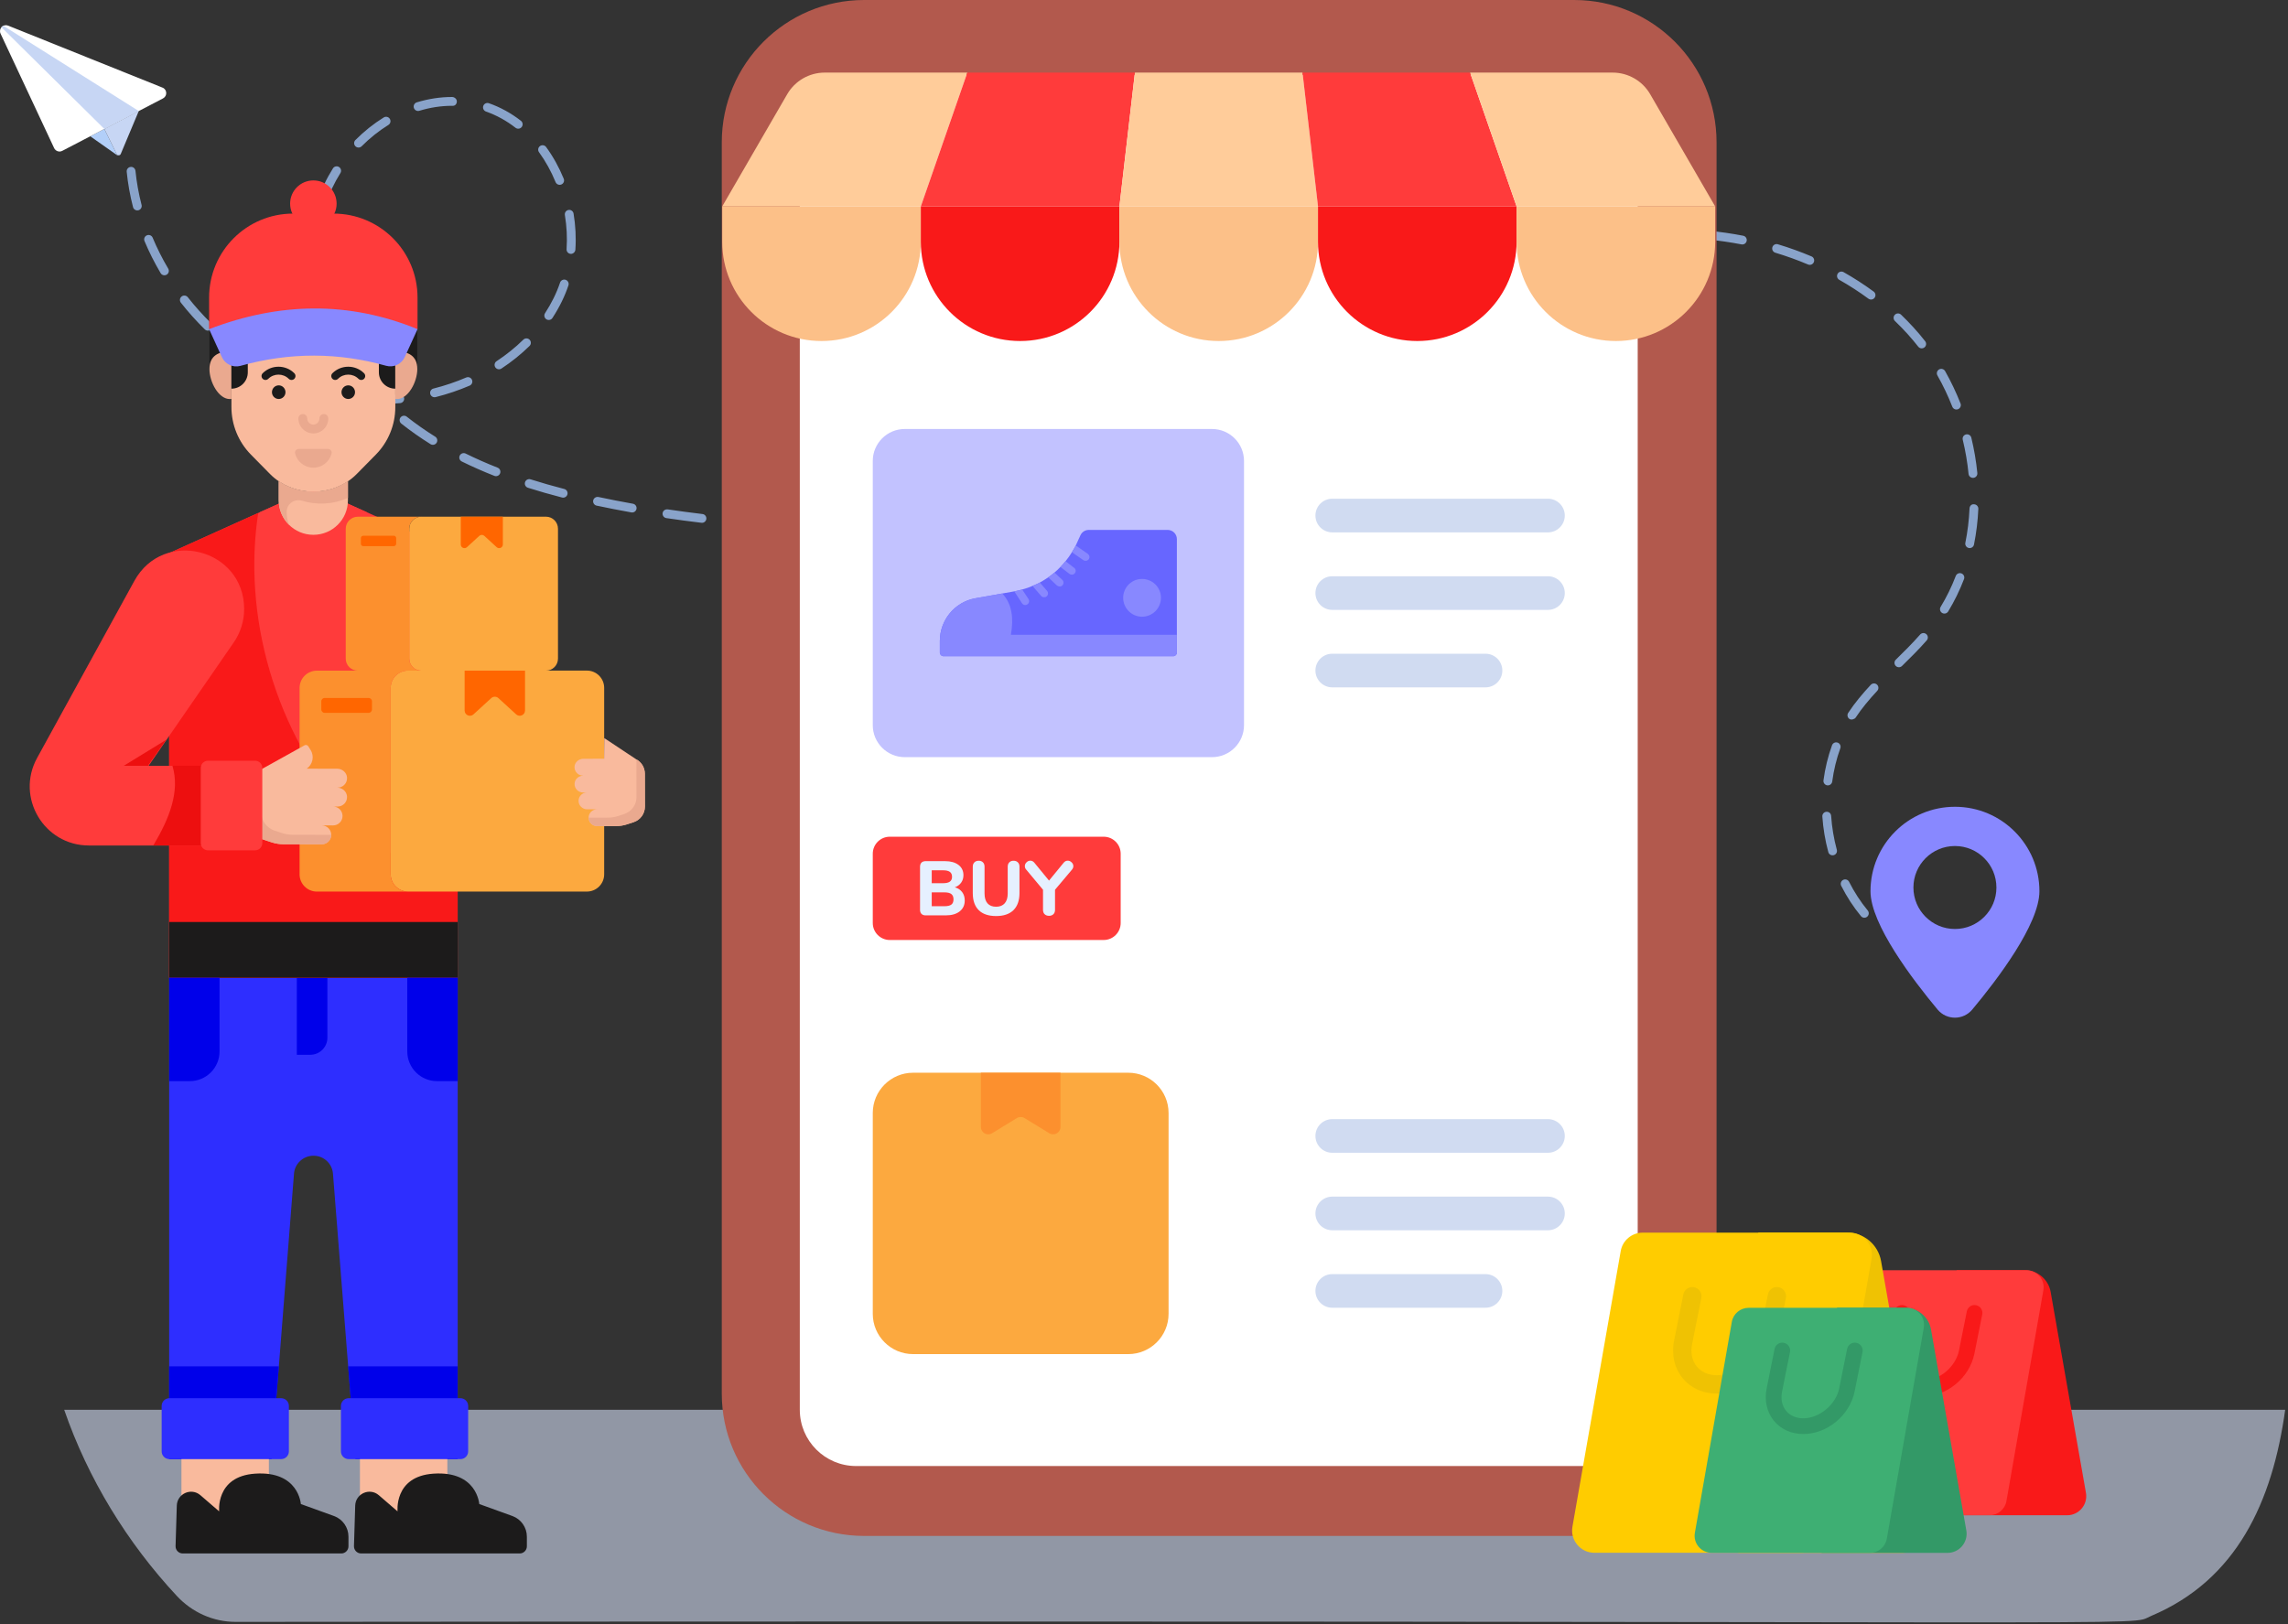 <svg width="414" height="294" viewBox="0 0 414 294" fill="none" xmlns="http://www.w3.org/2000/svg">
<rect x="0" y="0" width="414" height="294" fill="#333333" stroke="none"/>
<path d="M336.728 165.815C335.359 164.155 334.159 162.309 333.156 160.328C332.957 159.935 333.116 159.455 333.509 159.255C333.9 159.058 334.382 159.213 334.581 159.608C335.529 161.483 336.667 163.231 337.959 164.802C338.24 165.142 338.191 165.644 337.85 165.924C337.513 166.205 337.008 166.157 336.728 165.815ZM330.821 154.222C330.252 152.121 329.889 149.952 329.741 147.781C329.711 147.341 330.043 146.959 330.483 146.929C330.965 146.906 331.303 147.235 331.334 147.671C331.474 149.74 331.82 151.804 332.361 153.804C332.477 154.23 332.226 154.668 331.8 154.783C331.365 154.899 330.933 154.64 330.821 154.222ZM330.634 142.145C330.196 142.086 329.889 141.685 329.947 141.249C330.238 139.055 330.759 136.917 331.495 134.889C331.644 134.475 332.101 134.263 332.517 134.412C332.93 134.561 333.145 135.02 332.994 135.434C332.299 137.353 331.806 139.38 331.53 141.458C331.47 141.9 331.063 142.204 330.634 142.145ZM334.653 130.131C334.283 129.888 334.182 129.394 334.424 129.026C335.624 127.21 337.01 125.555 338.506 123.951C338.806 123.63 339.314 123.613 339.634 123.912C339.956 124.212 339.973 124.717 339.673 125.04C338.291 126.522 336.866 128.208 335.758 129.902C335.604 130.136 335.009 130.367 334.653 130.131ZM343.024 120.528C342.715 120.213 342.722 119.708 343.037 119.4C344.488 117.979 346.022 116.46 347.434 114.855C347.724 114.523 348.231 114.491 348.56 114.784C348.892 115.074 348.923 115.579 348.631 115.909C347.185 117.556 345.626 119.1 344.153 120.541C343.83 120.853 343.326 120.839 343.024 120.528ZM351.415 110.941C351.038 110.712 350.92 110.221 351.147 109.844C352.215 108.087 353.136 106.204 353.886 104.246C354.044 103.834 354.508 103.628 354.917 103.786C355.328 103.943 355.534 104.405 355.377 104.816C354.593 106.865 353.629 108.835 352.513 110.673C352.282 111.049 351.794 111.169 351.415 110.941ZM356.243 99.187C355.812 99.1 355.531 98.679 355.618 98.247C356.023 96.238 356.278 94.147 356.374 92.037C356.395 91.597 356.719 91.204 357.207 91.276C357.648 91.294 357.988 91.668 357.967 92.108C357.869 94.302 357.604 96.473 357.183 98.562C357.096 98.996 356.67 99.275 356.243 99.187ZM184.383 97.517C183.943 97.517 183.586 97.162 183.585 96.721C183.583 96.28 183.94 95.923 184.381 95.921C186.707 95.916 188.783 95.868 190.729 95.776C191.159 95.723 191.541 96.094 191.563 96.535C191.585 96.975 191.245 97.349 190.804 97.37C188.835 97.465 186.735 97.513 184.384 97.517H184.383ZM177.999 97.441C177.994 97.441 177.988 97.441 177.982 97.441L171.595 97.284C171.154 97.273 170.806 96.905 170.817 96.465C170.828 96.026 171.246 95.728 171.636 95.687L178.016 95.845C178.456 95.854 178.807 96.219 178.797 96.66C178.788 97.095 178.433 97.441 177.999 97.441ZM165.232 97.108C165.224 97.108 165.216 97.108 165.209 97.108C163.079 97.045 160.948 96.977 158.819 96.899C158.379 96.882 158.035 96.512 158.05 96.071C158.066 95.631 158.354 95.282 158.878 95.302C161.003 95.38 163.129 95.449 165.255 95.511C165.697 95.525 166.043 95.892 166.03 96.333C166.018 96.766 165.662 97.108 165.232 97.108ZM197.128 96.857C196.729 96.857 196.385 96.557 196.336 96.152C196.285 95.714 196.598 95.318 197.036 95.266C199.209 95.011 201.303 94.666 203.261 94.245C203.686 94.153 204.117 94.425 204.209 94.856C204.302 95.288 204.028 95.712 203.598 95.806C201.59 96.238 199.446 96.59 197.223 96.852C197.192 96.855 197.159 96.857 197.128 96.857ZM152.469 96.637C152.457 96.637 152.444 96.637 152.432 96.635C150.302 96.537 148.173 96.426 146.045 96.299C145.606 96.272 145.27 95.893 145.297 95.454C145.323 95.012 145.694 94.652 146.142 94.705C148.26 94.833 150.384 94.944 152.507 95.042C152.947 95.062 153.286 95.435 153.266 95.876C153.247 96.303 152.893 96.637 152.469 96.637ZM139.725 95.865C139.704 95.865 139.683 95.865 139.663 95.864C137.534 95.7 135.407 95.517 133.286 95.313C132.846 95.269 132.525 94.88 132.567 94.442C132.611 94.002 133.011 93.703 133.438 93.723C135.551 93.927 137.665 94.11 139.785 94.27C140.224 94.305 140.553 94.688 140.52 95.128C140.488 95.547 140.139 95.865 139.725 95.865ZM126.921 94.623C124.798 94.369 122.682 94.087 120.57 93.776C120.135 93.711 119.833 93.305 119.896 92.869C119.962 92.434 120.359 92.149 120.804 92.195C122.9 92.506 125.003 92.785 127.111 93.039C127.549 93.09 127.861 93.488 127.808 93.926C127.753 94.383 127.328 94.681 126.921 94.623ZM209.577 94.116C209.247 94.116 208.938 93.909 208.823 93.58C208.68 93.162 208.899 92.708 209.316 92.563C210.706 92.082 212.064 91.538 213.353 90.947C213.938 90.679 214.513 90.398 215.082 90.107C215.47 89.91 215.955 90.061 216.156 90.454C216.357 90.846 216.201 91.327 215.808 91.528C215.221 91.829 214.624 92.119 214.02 92.397C212.683 93.011 211.277 93.574 209.839 94.072C209.752 94.102 209.665 94.116 209.577 94.116ZM114.246 92.746C112.107 92.364 109.99 91.949 107.952 91.516C107.522 91.424 107.246 91 107.338 90.568C107.432 90.138 107.865 89.873 108.286 89.954C110.305 90.386 112.404 90.796 114.526 91.174C114.959 91.252 115.249 91.667 115.171 92.1C115.098 92.517 114.703 92.822 114.246 92.746ZM101.701 90.05C99.562 89.499 97.484 88.903 95.522 88.28C95.102 88.145 94.869 87.698 95.003 87.277C95.135 86.856 95.578 86.627 96.005 86.758C97.94 87.372 99.99 87.96 102.1 88.504C102.527 88.615 102.783 89.05 102.674 89.477C102.562 89.906 102.125 90.159 101.701 90.05ZM220.925 88.345C220.67 88.345 220.419 88.223 220.264 87.996C220.017 87.631 220.111 87.134 220.476 86.888C222.125 85.767 223.777 84.527 225.525 83.099C225.866 82.819 226.368 82.869 226.647 83.212C226.926 83.553 226.876 84.057 226.535 84.334C224.75 85.793 223.062 87.061 221.373 88.206C221.236 88.3 221.08 88.345 220.925 88.345ZM356.198 85.775C355.996 83.71 355.642 81.631 355.148 79.594C355.045 79.166 355.308 78.735 355.737 78.63C356.167 78.532 356.596 78.791 356.7 79.219C357.21 81.327 357.576 83.48 357.788 85.619C357.83 86.057 357.511 86.448 357.071 86.492C356.58 86.52 356.24 86.18 356.198 85.775ZM89.453 86.13C87.401 85.322 85.417 84.446 83.553 83.525C83.158 83.33 82.996 82.852 83.191 82.456C83.386 82.06 83.871 81.901 84.26 82.094C86.084 82.995 88.028 83.854 90.039 84.646C90.449 84.806 90.65 85.271 90.488 85.681C90.325 86.096 89.854 86.291 89.453 86.13ZM77.903 80.392C76.044 79.232 74.262 77.978 72.611 76.668C72.265 76.393 72.207 75.891 72.481 75.547C72.757 75.199 73.258 75.143 73.602 75.417C75.208 76.691 76.938 77.908 78.748 79.035C79.122 79.269 79.236 79.762 79.004 80.136C78.766 80.514 78.273 80.621 77.903 80.392ZM230.855 80.332C230.638 80.332 230.421 80.245 230.264 80.072C229.968 79.745 229.991 79.241 230.317 78.943C231.885 77.519 233.43 76.059 234.975 74.597C235.296 74.293 235.799 74.31 236.103 74.628C236.406 74.948 236.392 75.453 236.072 75.757C234.521 77.225 232.967 78.691 231.392 80.125C231.238 80.264 231.046 80.332 230.855 80.332ZM353.258 73.612C352.493 71.663 351.587 69.758 350.564 67.953C350.348 67.57 350.483 67.084 350.867 66.865C351.242 66.648 351.735 66.781 351.955 67.168C353.013 69.038 353.952 71.01 354.745 73.029C354.906 73.439 354.703 73.902 354.293 74.064C353.892 74.222 353.424 74.03 353.258 73.612ZM68.633 73.136C67.721 73.135 66.812 73.105 65.906 73.044C65.466 73.015 65.133 72.635 65.162 72.195C65.191 71.755 65.529 71.403 66.012 71.451C66.36 71.475 66.707 71.493 67.056 71.507C65.841 70.175 64.701 68.767 63.658 67.309C63.401 66.951 63.483 66.452 63.842 66.196C64.196 65.941 64.696 66.019 64.955 66.38C66.166 68.072 67.512 69.695 68.957 71.204C69.05 71.3 69.113 71.416 69.148 71.537C70.185 71.523 71.231 71.469 72.265 71.375C72.675 71.335 73.091 71.659 73.131 72.098C73.172 72.536 72.848 72.924 72.408 72.965C71.158 73.079 69.888 73.136 68.633 73.136ZM59.649 72.112C59.59 72.112 59.53 72.106 59.469 72.092C57.381 71.612 55.292 70.967 53.265 70.176C52.854 70.016 52.651 69.553 52.812 69.143C52.972 68.733 53.433 68.529 53.845 68.689C55.8 69.451 57.812 70.073 59.828 70.536C60.257 70.635 60.525 71.063 60.426 71.493C60.343 71.863 60.014 72.112 59.649 72.112ZM77.852 71.296C77.746 70.868 78.004 70.433 78.432 70.326C80.475 69.813 82.468 69.14 84.354 68.328C84.756 68.153 85.23 68.34 85.403 68.744C85.578 69.149 85.391 69.618 84.987 69.793C83.021 70.639 80.948 71.341 78.821 71.876C78.375 71.982 77.957 71.71 77.852 71.296ZM240.169 71.598C239.955 71.598 239.742 71.512 239.584 71.342C239.284 71.02 239.302 70.514 239.627 70.215C240.28 69.609 240.936 69.007 241.597 68.413C242.524 67.578 243.466 66.753 244.418 65.942C244.758 65.657 245.26 65.699 245.544 66.033C245.829 66.369 245.789 66.873 245.454 67.158C244.51 67.959 243.581 68.775 242.665 69.599C242.008 70.189 241.358 70.784 240.711 71.384C240.559 71.528 240.364 71.598 240.169 71.598ZM47.792 67.497C47.659 67.497 47.525 67.464 47.401 67.394C45.535 66.346 43.708 65.15 41.971 63.844C41.619 63.579 41.548 63.079 41.813 62.727C42.082 62.371 42.582 62.304 42.931 62.569C44.61 63.833 46.378 64.988 48.183 66.003C48.566 66.218 48.704 66.705 48.487 67.09C48.341 67.35 48.071 67.497 47.792 67.497ZM89.623 66.48C89.381 66.112 89.483 65.618 89.852 65.375C91.617 64.213 93.247 62.901 94.697 61.476C95.01 61.168 95.516 61.171 95.826 61.486C96.134 61.8 96.131 62.306 95.817 62.614C94.293 64.112 92.582 65.49 90.728 66.709C90.372 66.946 89.872 66.858 89.623 66.48ZM249.892 63.322C249.653 63.322 249.416 63.216 249.26 63.012C248.991 62.662 249.055 62.16 249.404 61.892C251.106 60.58 252.851 59.303 254.59 58.096C254.952 57.849 255.449 57.936 255.702 58.297C255.953 58.661 255.862 59.158 255.501 59.409C253.781 60.599 252.059 61.86 250.38 63.155C250.235 63.267 250.063 63.322 249.892 63.322ZM347.093 62.747C345.907 61.234 344.572 59.729 342.881 58.104C342.563 57.799 342.553 57.294 342.859 56.976C343.164 56.659 343.669 56.648 343.987 56.954C345.505 58.411 346.996 60.034 348.349 61.761C348.62 62.109 348.56 62.611 348.214 62.882C347.862 63.155 347.363 63.092 347.093 62.747ZM60.983 62.196C60.693 62.196 60.414 62.037 60.272 61.763C59.27 59.805 58.431 57.783 57.78 55.75C57.645 55.331 57.878 54.882 58.297 54.746C58.713 54.617 59.165 54.843 59.301 55.264C59.925 57.213 60.729 59.155 61.694 61.033C61.895 61.426 61.739 61.908 61.348 62.109C61.231 62.168 61.106 62.196 60.983 62.196ZM37.056 59.615C35.511 58.098 34.055 56.474 32.728 54.785C32.457 54.439 32.516 53.937 32.864 53.665C33.205 53.395 33.711 53.451 33.985 53.8C35.268 55.434 36.677 57.007 38.175 58.477C38.488 58.785 38.493 59.291 38.184 59.605C37.877 59.919 37.372 59.924 37.056 59.615ZM98.858 57.786C98.488 57.546 98.384 57.052 98.624 56.683C99.738 54.966 100.677 53.13 101.34 51.15C101.48 50.731 101.94 50.508 102.35 50.645C102.769 50.785 102.994 51.237 102.855 51.655C102.217 53.556 101.284 55.517 99.962 57.553C99.722 57.922 99.228 58.027 98.858 57.786ZM260.397 56.068C260.127 56.068 259.865 55.933 259.714 55.687C259.485 55.311 259.604 54.82 259.979 54.589C261.83 53.459 263.71 52.386 265.568 51.401C265.959 51.194 266.441 51.342 266.647 51.732C266.854 52.121 266.706 52.605 266.316 52.81C264.486 53.781 262.634 54.838 260.812 55.952C260.682 56.031 260.537 56.068 260.397 56.068ZM338.081 54.061C336.416 52.832 334.642 51.685 332.806 50.648C332.422 50.431 332.287 49.944 332.503 49.56C332.72 49.175 333.206 49.041 333.591 49.258C335.484 50.327 337.312 51.51 339.029 52.776C339.384 53.038 339.459 53.537 339.197 53.892C338.937 54.246 338.436 54.323 338.081 54.061ZM271.677 50.101C271.373 50.101 271.082 49.925 270.949 49.629C270.768 49.227 270.949 48.754 271.351 48.575C273.329 47.688 275.337 46.873 277.32 46.151C277.736 45.998 278.192 46.213 278.343 46.628C278.494 47.041 278.281 47.499 277.866 47.651C275.92 48.36 273.947 49.161 272.003 50.031C271.897 50.079 271.786 50.101 271.677 50.101ZM57.145 50.084C56.749 50.084 56.406 49.789 56.355 49.387C56.18 48.018 56.091 46.634 56.091 45.275C56.091 44.469 56.123 43.66 56.187 42.852C56.221 42.411 56.645 42.093 57.044 42.12C57.483 42.154 57.812 42.539 57.777 42.977C57.716 43.744 57.688 44.509 57.688 45.275C57.688 46.567 57.772 47.883 57.939 49.184C57.995 49.622 57.685 50.022 57.248 50.078C57.214 50.082 57.179 50.084 57.145 50.084ZM29.064 49.434C27.957 47.563 26.976 45.613 26.148 43.636C25.979 43.23 26.169 42.762 26.576 42.592C26.985 42.422 27.45 42.614 27.62 43.019C28.42 44.929 29.367 46.813 30.438 48.62C30.663 49 30.537 49.49 30.158 49.714C29.777 49.937 29.29 49.813 29.064 49.434ZM327.156 47.875C325.261 47.072 323.267 46.353 321.234 45.741C320.813 45.614 320.573 45.169 320.701 44.746C320.829 44.325 321.267 44.085 321.696 44.213C323.783 44.841 325.83 45.58 327.78 46.406C328.185 46.578 328.375 47.046 328.202 47.452C328.029 47.865 327.552 48.045 327.156 47.875ZM103.262 45.948C102.821 45.918 102.488 45.538 102.518 45.097C102.655 43.046 102.551 40.975 102.211 38.919C102.139 38.484 102.432 38.073 102.867 38.001C103.307 37.926 103.714 38.222 103.785 38.657C104.138 40.786 104.261 43.009 104.111 45.204C104.083 45.627 103.668 45.985 103.262 45.948ZM283.67 45.745C283.32 45.745 282.999 45.515 282.901 45.161C282.783 44.737 283.031 44.297 283.456 44.179C285.543 43.597 287.656 43.1 289.734 42.703C290.156 42.62 290.585 42.904 290.668 43.337C290.75 43.769 290.466 44.188 290.033 44.271C287.999 44.661 285.93 45.147 283.883 45.716C283.811 45.736 283.74 45.745 283.67 45.745ZM315.115 44.233C313.064 43.836 310.964 43.535 308.874 43.339C308.436 43.296 308.113 42.908 308.153 42.469C308.195 42.031 308.595 41.731 309.023 41.748C311.165 41.95 313.316 42.258 315.418 42.665C315.851 42.749 316.133 43.169 316.051 43.6C315.969 44.017 315.57 44.316 315.115 44.233ZM296.195 43.365C295.79 43.365 295.442 43.056 295.402 42.645C295.36 42.207 295.681 41.816 296.119 41.772C298.253 41.563 300.424 41.455 302.571 41.452H302.573C303.012 41.452 303.371 41.809 303.371 42.249C303.371 42.69 303.015 43.049 302.574 43.049C300.478 43.052 298.359 43.156 296.275 43.362C296.248 43.364 296.222 43.365 296.195 43.365ZM24.07 37.485C23.526 35.376 23.14 33.223 22.926 31.086C22.881 30.648 23.201 30.256 23.64 30.213C24.067 30.153 24.469 30.489 24.513 30.927C24.72 32.983 25.091 35.056 25.617 37.086C25.726 37.513 25.47 37.948 25.043 38.059C24.62 38.167 24.182 37.915 24.07 37.485ZM58.204 37.462C58.121 37.462 58.037 37.449 57.954 37.421C57.535 37.284 57.307 36.832 57.446 36.414C58.121 34.363 59.061 32.366 60.241 30.478C60.477 30.102 60.971 29.99 61.34 30.224C61.714 30.458 61.828 30.949 61.594 31.323C60.483 33.103 59.597 34.983 58.961 36.913C58.851 37.25 58.539 37.462 58.204 37.462ZM100.527 32.958C99.731 31.008 98.724 29.19 97.533 27.553C97.274 27.198 97.352 26.698 97.709 26.439C98.064 26.181 98.564 26.256 98.823 26.615C100.089 28.355 101.16 30.286 102.005 32.353C102.172 32.762 101.975 33.228 101.569 33.394C101.159 33.561 100.694 33.365 100.527 32.958ZM64.314 26.473C64.001 26.163 64.001 25.656 64.311 25.344C65.875 23.773 67.599 22.396 69.437 21.255C69.809 21.026 70.304 21.137 70.536 21.513C70.768 21.887 70.653 22.379 70.279 22.612C68.547 23.687 66.919 24.986 65.443 26.47C65.137 26.779 64.632 26.787 64.314 26.473ZM93.278 23.125C91.632 21.841 89.837 20.855 87.938 20.189C87.522 20.044 87.302 19.589 87.448 19.173C87.595 18.756 88.047 18.537 88.465 18.683C90.527 19.405 92.477 20.476 94.26 21.865C94.608 22.136 94.671 22.638 94.399 22.986C94.127 23.333 93.627 23.395 93.278 23.125ZM74.885 19.519C74.757 19.098 74.994 18.652 75.417 18.523C77.528 17.88 79.673 17.555 81.793 17.555C82.234 17.555 82.662 17.913 82.662 18.354C82.662 18.794 82.379 19.153 81.938 19.153C81.93 19.153 81.775 19.151 81.766 19.151C79.83 19.151 77.842 19.453 75.881 20.05C75.457 20.178 75.013 19.939 74.885 19.519Z" fill="#89A3CA"/>
<g opacity="0.6">
<path d="M11.616 255.166C15.907 267.606 22.993 279.216 32.02 288.885C34.77 291.832 38.585 293.555 42.616 293.555C404.76 293.193 384.427 294.505 389.226 292.485C404.696 285.974 411.182 271.857 413.49 255.166H11.616Z" fill="#D0DBF1"/>
</g>
<path d="M310.601 25.764V252.236C310.601 266.465 299.064 278 284.833 278H156.368C142.137 278 130.601 266.465 130.601 252.236V25.764C130.601 11.535 142.137 0 156.368 0H284.833C299.064 0 310.601 11.535 310.601 25.764Z" fill="#B2594D"/>
<path d="M296.333 23.753V255.162C296.333 260.788 291.772 265.348 286.147 265.348H154.905C149.279 265.348 144.719 260.788 144.719 255.162V23.753C144.719 18.128 149.279 13.567 154.905 13.567H286.147C291.772 13.567 296.333 18.128 296.333 23.753Z" fill="white"/>
<path d="M175.031 13.139L166.615 37.361H130.682L142.44 17.055C143.844 14.631 146.433 13.139 149.234 13.139H175.031Z" fill="#FFCC9A"/>
<path d="M205.356 13.139L202.551 37.361H166.617L175.033 13.139H205.356Z" fill="#FF3B3B"/>
<path d="M235.683 13.139L238.488 37.361H202.555L205.36 13.139H235.683Z" fill="#FFCC9A"/>
<path d="M266.003 13.139L274.418 37.361H238.485L235.68 13.139H266.003Z" fill="#FF3B3B"/>
<path d="M298.593 17.055L310.351 37.361H274.418L266.002 13.139H291.799C294.6 13.139 297.189 14.631 298.593 17.055Z" fill="#FFCC9A"/>
<path d="M166.615 43.758V37.361H130.682V43.758C130.682 53.68 138.726 61.724 148.648 61.724C158.571 61.724 166.615 53.68 166.615 43.758Z" fill="#FCC088"/>
<path d="M202.551 43.758V37.361H166.617V43.758C166.617 53.68 174.661 61.724 184.584 61.724C194.507 61.724 202.551 53.68 202.551 43.758Z" fill="#F91919"/>
<path d="M238.488 43.758V37.361H202.555V43.758C202.555 53.68 210.599 61.724 220.521 61.724C230.444 61.724 238.488 53.68 238.488 43.758Z" fill="#FCC088"/>
<path d="M274.416 43.758V37.361H238.482V43.758C238.482 53.68 246.526 61.724 256.449 61.724C266.372 61.724 274.416 53.68 274.416 43.758Z" fill="#F91919"/>
<path d="M310.351 43.758V37.361H274.418V43.758C274.418 53.68 282.462 61.724 292.385 61.724C302.307 61.724 310.351 53.68 310.351 43.758Z" fill="#FCC088"/>
<path d="M202.781 154.524V167.057C202.781 168.758 201.402 170.137 199.701 170.137H161.002C159.301 170.137 157.923 168.758 157.923 167.057V154.524C157.923 152.823 159.302 151.444 161.002 151.444H199.701C201.402 151.444 202.781 152.823 202.781 154.524Z" fill="#FF3B3B"/>
<path d="M174.098 161.467C174.409 161.881 174.564 162.389 174.564 162.992C174.564 163.818 174.26 164.473 173.652 164.955C173.044 165.438 172.206 165.679 171.139 165.679H167.491C167.166 165.679 166.915 165.591 166.739 165.415C166.563 165.239 166.475 164.988 166.475 164.663V156.88C166.475 156.555 166.563 156.304 166.739 156.128C166.915 155.952 167.166 155.863 167.491 155.863H171C172.021 155.863 172.831 156.091 173.43 156.546C174.028 157 174.328 157.622 174.328 158.411C174.328 158.922 174.191 159.37 173.917 159.755C173.643 160.14 173.265 160.421 172.782 160.597C173.348 160.764 173.787 161.055 174.098 161.467ZM168.591 159.859H170.638C171.195 159.859 171.605 159.764 171.87 159.574C172.135 159.384 172.267 159.093 172.267 158.704C172.267 158.295 172.135 157.996 171.87 157.805C171.605 157.615 171.195 157.52 170.638 157.52H168.591V159.859ZM172.142 163.73C172.401 163.535 172.531 163.22 172.531 162.783C172.531 162.347 172.401 162.027 172.142 161.822C171.882 161.618 171.464 161.516 170.888 161.516H168.591V164.022H170.888C171.464 164.023 171.882 163.925 172.142 163.73Z" fill="#E6F0FF"/>
<path d="M177.097 164.737C176.377 164.027 176.018 162.99 176.018 161.625V156.863C176.018 156.538 176.115 156.278 176.31 156.083C176.505 155.889 176.765 155.791 177.09 155.791C177.415 155.791 177.672 155.889 177.862 156.083C178.053 156.278 178.148 156.538 178.148 156.863V161.722C178.148 162.502 178.327 163.096 178.684 163.505C179.041 163.913 179.559 164.117 180.236 164.117C180.914 164.117 181.434 163.911 181.796 163.498C182.158 163.085 182.339 162.493 182.339 161.722V156.863C182.339 156.538 182.434 156.278 182.625 156.083C182.815 155.889 183.072 155.791 183.397 155.791C183.722 155.791 183.982 155.889 184.177 156.083C184.372 156.278 184.469 156.538 184.469 156.863V161.625C184.469 162.981 184.107 164.016 183.383 164.73C182.659 165.445 181.61 165.802 180.236 165.802C178.863 165.802 177.816 165.447 177.097 164.737Z" fill="#E6F0FF"/>
<path d="M193.197 155.778C193.457 155.778 193.691 155.878 193.9 156.078C194.109 156.277 194.213 156.507 194.213 156.767C194.213 156.999 194.125 157.217 193.949 157.421L190.9 161.042V164.676C190.9 165.029 190.797 165.298 190.593 165.483C190.389 165.669 190.134 165.762 189.827 165.762C189.502 165.762 189.238 165.669 189.034 165.483C188.829 165.298 188.728 165.029 188.728 164.676V161.042L185.706 157.421C185.53 157.236 185.441 157.018 185.441 156.767C185.441 156.507 185.541 156.277 185.741 156.078C185.94 155.878 186.17 155.778 186.43 155.778C186.709 155.778 186.95 155.899 187.154 156.14L189.814 159.385L192.473 156.14C192.677 155.899 192.919 155.778 193.197 155.778Z" fill="#E6F0FF"/>
<path d="M211.446 201.455V237.796C211.446 241.824 208.18 245.089 204.153 245.089H165.216C161.188 245.089 157.923 241.824 157.923 237.796V201.455C157.923 197.427 161.188 194.162 165.216 194.162H204.153C208.181 194.162 211.446 197.427 211.446 201.455Z" fill="#FCA93F"/>
<path d="M191.891 194.162V203.978C191.891 205.018 190.753 205.656 189.866 205.113L185.382 202.37C184.956 202.11 184.419 202.11 183.993 202.37L179.509 205.113C178.622 205.656 177.483 205.018 177.483 203.978V194.162H191.891Z" fill="#FC902E"/>
<path d="M225.097 83.44V131.25C225.097 134.449 222.503 137.043 219.304 137.043H163.715C160.515 137.043 157.922 134.449 157.922 131.25V83.44C157.922 80.241 160.515 77.647 163.715 77.647H219.304C222.503 77.647 225.097 80.241 225.097 83.44Z" fill="#C2C2FF"/>
<path d="M283.137 93.312C283.137 94.993 281.775 96.356 280.094 96.356H241.061C239.38 96.356 238.018 94.993 238.018 93.312C238.018 91.632 239.38 90.269 241.061 90.269H280.094C281.775 90.269 283.137 91.632 283.137 93.312Z" fill="#D0DBF1"/>
<path d="M283.137 107.344C283.137 109.024 281.775 110.387 280.094 110.387H241.061C239.38 110.387 238.018 109.024 238.018 107.344C238.018 105.663 239.38 104.301 241.061 104.301H280.094C281.775 104.301 283.137 105.663 283.137 107.344Z" fill="#D0DBF1"/>
<path d="M271.837 121.366C271.837 123.047 270.475 124.409 268.794 124.409H241.061C239.38 124.409 238.018 123.047 238.018 121.366C238.018 119.686 239.38 118.323 241.061 118.323H268.794C270.475 118.323 271.837 119.686 271.837 121.366Z" fill="#D0DBF1"/>
<path d="M283.137 205.604C283.137 207.285 281.775 208.647 280.094 208.647H241.061C239.38 208.647 238.018 207.285 238.018 205.604C238.018 203.923 239.38 202.561 241.061 202.561H280.094C281.775 202.561 283.137 203.923 283.137 205.604Z" fill="#D0DBF1"/>
<path d="M283.137 219.63C283.137 221.311 281.775 222.673 280.094 222.673H241.061C239.38 222.673 238.018 221.311 238.018 219.63C238.018 217.95 239.38 216.587 241.061 216.587H280.094C281.775 216.587 283.137 217.95 283.137 219.63Z" fill="#D0DBF1"/>
<path d="M271.837 233.653C271.837 235.333 270.475 236.696 268.794 236.696H241.061C239.38 236.696 238.018 235.333 238.018 233.653C238.018 231.972 239.38 230.61 241.061 230.61H268.794C270.475 230.61 271.837 231.972 271.837 233.653Z" fill="#D0DBF1"/>
<path d="M212.95 97.583V118.115C212.95 118.476 212.657 118.77 212.296 118.77H170.712C170.351 118.77 170.058 118.476 170.058 118.115V116.017C170.058 112.249 172.72 109 176.398 108.3L181.362 107.42L183.505 107.037H183.528C184.002 106.947 184.475 106.834 184.949 106.698C185.604 106.518 186.258 106.315 186.867 106.021C187.296 105.863 187.724 105.661 188.153 105.435C188.672 105.142 189.191 104.826 189.687 104.487C190.071 104.216 190.432 103.923 190.793 103.63C191.177 103.314 191.538 102.975 191.876 102.614C192.192 102.298 192.508 101.937 192.801 101.577C193.23 101.058 193.613 100.516 193.952 99.952C194.2 99.568 194.426 99.162 194.651 98.734C194.764 98.485 194.877 98.237 194.99 97.989L195.486 96.906C195.757 96.297 196.344 95.913 197.02 95.913H211.28C212.206 95.913 212.95 96.658 212.95 97.583Z" fill="#6766FF"/>
<path d="M210.068 108.199C210.068 110.086 208.531 111.624 206.643 111.624C204.756 111.624 203.232 110.086 203.232 108.199C203.232 106.311 204.756 104.788 206.643 104.788C208.531 104.787 210.068 106.311 210.068 108.199Z" fill="#8888FF"/>
<path d="M212.949 114.89V118.116C212.949 118.477 212.656 118.771 212.295 118.771H170.711C170.35 118.771 170.057 118.477 170.057 118.116V116.018C170.057 112.25 172.719 109.001 176.397 108.301L181.361 107.421C183.143 109.317 183.437 111.934 182.918 114.89L212.949 114.89Z" fill="#8888FF"/>
<path d="M197.005 101.212C196.87 101.415 196.644 101.506 196.441 101.506C196.283 101.506 196.148 101.483 196.035 101.393L193.959 99.949C194.207 99.565 194.433 99.159 194.659 98.731L196.825 100.242C197.141 100.468 197.231 100.896 197.005 101.212Z" fill="#8888FF"/>
<path d="M194.491 103.742C194.356 103.922 194.153 104.013 193.95 104.013C193.792 104.013 193.634 103.967 193.521 103.877L191.874 102.614C192.19 102.298 192.506 101.937 192.799 101.576L194.356 102.771C194.672 102.997 194.74 103.449 194.491 103.742Z" fill="#8888FF"/>
<path d="M192.246 105.929C192.111 106.087 191.93 106.155 191.749 106.155C191.569 106.155 191.389 106.087 191.253 105.975L189.741 104.553C189.719 104.531 189.696 104.508 189.696 104.485C190.08 104.215 190.441 103.921 190.802 103.628L192.223 104.959C192.494 105.207 192.517 105.659 192.246 105.929Z" fill="#8888FF"/>
<path d="M189.393 107.943C189.258 108.056 189.1 108.101 188.919 108.101C188.739 108.101 188.536 108.033 188.4 107.875L186.979 106.228C186.934 106.16 186.889 106.093 186.866 106.025C187.295 105.867 187.724 105.664 188.152 105.438L189.461 106.95C189.709 107.244 189.687 107.672 189.393 107.943Z" fill="#8888FF"/>
<path d="M185.903 109.38C185.79 109.471 185.655 109.516 185.52 109.516C185.294 109.516 185.069 109.403 184.933 109.2L183.557 107.079C183.557 107.056 183.534 107.056 183.534 107.034C184.008 106.943 184.482 106.831 184.956 106.695L186.106 108.433C186.31 108.748 186.219 109.177 185.903 109.38Z" fill="#8888FF"/>
<path d="M351.267 274.259H374.033C376.182 274.259 377.812 272.319 377.44 270.202L371.055 233.845C370.654 231.561 368.67 229.895 366.35 229.895H354.052L351.267 274.259Z" fill="#F91919"/>
<path d="M335.004 232.457L328.319 270.634C327.989 272.52 329.44 274.247 331.355 274.247H360.016C361.513 274.247 362.794 273.172 363.052 271.697L369.736 233.52C370.066 231.635 368.615 229.907 366.701 229.907H338.039C336.542 229.907 335.262 230.983 335.004 232.457Z" fill="#FF3B3B"/>
<path d="M347.955 252.747C343.433 252.747 340.412 248.999 341.332 244.476L342.759 237.353C342.913 236.582 343.664 236.082 344.435 236.237C345.206 236.391 345.705 237.142 345.551 237.913L344.123 245.04C343.557 247.822 345.263 249.9 347.955 249.9C350.881 249.9 353.86 247.416 354.457 244.476L355.884 237.353C356.038 236.582 356.785 236.082 357.56 236.237C358.331 236.391 358.829 237.142 358.676 237.913L357.248 245.04C356.368 249.364 352.287 252.747 347.955 252.747Z" fill="#F91919"/>
<path d="M314.51 281.065H344.26C347.069 281.065 349.198 278.53 348.712 275.763L340.369 228.252C339.845 225.267 337.252 223.09 334.221 223.09H318.15L314.51 281.065Z" fill="#EFC203"/>
<path d="M293.259 226.439L284.524 276.328C284.093 278.792 285.989 281.049 288.491 281.049H325.945C327.901 281.049 329.574 279.644 329.912 277.717L338.647 227.828C339.078 225.364 337.182 223.106 334.68 223.106H297.226C295.27 223.106 293.597 224.512 293.259 226.439Z" fill="#FFCC00"/>
<path d="M310.649 252.23C305.377 252.23 301.856 247.86 302.928 242.588L304.592 234.284C304.771 233.385 305.646 232.802 306.545 232.983C307.444 233.163 308.025 234.038 307.846 234.937L306.182 243.245C305.522 246.488 307.511 248.911 310.649 248.911C314.061 248.911 317.533 246.016 318.229 242.588L319.893 234.284C320.072 233.385 320.943 232.802 321.846 232.983C322.745 233.163 323.327 234.038 323.147 234.937L321.483 243.245C320.457 248.287 315.699 252.23 310.649 252.23Z" fill="#EFC203"/>
<path d="M329.622 281.066H352.388C354.538 281.066 356.167 279.126 355.795 277.008L349.41 240.651C349.009 238.367 347.025 236.701 344.706 236.701H332.408L329.622 281.066Z" fill="#339967"/>
<path d="M313.361 239.263L306.677 277.44C306.347 279.326 307.798 281.053 309.712 281.053H338.374C339.871 281.053 341.151 279.978 341.409 278.503L348.093 240.326C348.424 238.441 346.973 236.713 345.058 236.713H316.397C314.9 236.713 313.619 237.789 313.361 239.263Z" fill="#3EAF73"/>
<path d="M326.293 259.554C321.771 259.554 318.75 255.806 319.67 251.284L321.097 244.161C321.251 243.39 322.002 242.889 322.773 243.045C323.544 243.199 324.042 243.949 323.889 244.721L322.461 251.847C321.895 254.629 323.601 256.707 326.293 256.707C329.219 256.707 332.198 254.224 332.795 251.284L334.222 244.161C334.376 243.39 335.123 242.889 335.898 243.045C336.669 243.199 337.167 243.95 337.013 244.721L335.586 251.848C334.706 256.172 330.624 259.554 326.293 259.554Z" fill="#339967"/>
<path d="M353.737 146.025C345.29 146.025 338.454 152.874 338.454 161.309C338.454 167.289 346.108 177.347 350.59 182.723C352.227 184.687 355.235 184.687 356.872 182.723C361.354 177.36 369.021 167.289 369.021 161.309C369.021 152.874 362.185 146.025 353.737 146.025ZM353.737 168.145C349.596 168.145 346.222 164.784 346.222 160.642C346.222 156.487 349.596 153.126 353.737 153.126C357.879 153.126 361.241 156.487 361.241 160.642C361.241 164.784 357.879 168.145 353.737 168.145Z" fill="#8888FF"/>
<path d="M82.817 176.953V264.085H64.326L60.252 212.466C60.125 210.625 58.605 209.181 56.731 209.181C54.868 209.181 53.32 210.618 53.194 212.466L49.136 264.085H30.613V176.953H82.817Z" fill="#2E2EFF"/>
<path d="M30.602 247.311V264.085H49.131L50.452 247.311H30.602Z" fill="#0000EA"/>
<path d="M62.996 247.311L64.316 264.085H82.804V247.311H62.996Z" fill="#0000EA"/>
<path d="M80.944 262.398H65.128V274.664H80.944V262.398Z" fill="#F9BA9D"/>
<path d="M82.812 100.112V176.965H30.613V100.112L47.049 92.694L56.704 88.349L66.376 92.712L82.812 100.112Z" fill="#FF3B3B"/>
<path d="M82.809 161.127V176.959H30.604V100.117L46.721 92.849C45.352 101.848 45.939 111.705 48.843 121.563C54.562 140.946 67.775 155.483 82.809 161.127Z" fill="#F91919"/>
<path d="M82.812 166.881H30.613V176.966H82.812V166.881Z" fill="#1C1B1B"/>
<path d="M66.378 92.712C65.378 97.13 61.414 100.439 56.705 100.439C51.978 100.439 48.033 97.112 47.051 92.694L56.705 88.349L66.378 92.712Z" fill="#FF3B3B"/>
<path d="M44.524 55.983H37.898V66.872H44.524V55.983Z" fill="#1C1B1B"/>
<path d="M75.504 55.983H68.879V66.872H75.504V55.983Z" fill="#1C1B1B"/>
<path d="M71.531 63.647C71.627 63.638 71.719 63.613 71.817 63.613C73.852 63.613 75.508 64.403 75.508 66.781C75.508 69.16 73.852 72.229 71.817 72.229C71.719 72.229 71.627 72.204 71.531 72.195V63.647Z" fill="#EAA98F"/>
<path d="M41.875 63.647C41.779 63.638 41.687 63.613 41.59 63.613C39.555 63.613 37.898 64.403 37.898 66.781C37.898 69.16 39.555 72.229 41.59 72.229C41.687 72.229 41.779 72.204 41.875 72.195V63.647Z" fill="#EAA98F"/>
<path d="M41.877 61.332V73.676C41.877 76.897 43.143 79.988 45.403 82.284L48.857 85.793C53.027 90.028 60.336 90.073 64.549 85.793L68.004 82.284C70.263 79.989 71.529 76.897 71.529 73.677V61.332L41.877 61.332Z" fill="#F9BA9D"/>
<path d="M44.838 55.983H41.877V70.348C43.513 70.348 44.838 69.022 44.838 67.387" fill="#1C1B1B"/>
<path d="M71.517 55.984V70.349C69.882 70.349 68.556 69.023 68.556 67.387V55.984H71.517Z" fill="#1C1B1B"/>
<path d="M37.836 53.858V59.58H75.55V53.858C75.55 45.465 68.745 38.66 60.352 38.66H53.034C44.64 38.66 37.836 45.465 37.836 53.858Z" fill="#FF3B3B"/>
<path d="M75.55 59.577L73.24 64.631C72.655 65.911 71.227 66.587 69.872 66.206C61.346 63.808 52.564 63.696 43.501 66.219C42.152 66.594 40.731 65.912 40.149 64.638L37.836 59.577C50.588 54.678 63.166 54.498 75.55 59.577Z" fill="#8888FF"/>
<path d="M62.957 87.105V90.547C62.957 94.009 60.163 96.8 56.704 96.8C53.246 96.8 50.435 94.005 50.435 90.547V87.105C54.085 89.603 59.293 89.613 62.957 87.105Z" fill="#F9BA9D"/>
<path d="M62.958 87.105V90.089C60.27 91.387 57.066 91.383 54.719 90.65C53.314 90.21 51.873 91.163 51.873 92.635V92.71C51.873 93.531 52.03 94.305 52.315 95.016C51.162 93.879 50.435 92.3 50.435 90.547V87.105C53.608 89.277 56.701 88.93 56.973 88.968C59.12 88.968 61.205 88.305 62.958 87.105Z" fill="#EAA98F"/>
<path d="M24.303 105.153L6.712 137.191C2.799 144.317 7.956 153.031 16.086 153.031H45.68V138.602H26.889L42.296 116.278C43.522 114.507 44.179 112.404 44.179 110.25C44.179 99.293 29.577 95.548 24.303 105.153Z" fill="#FF3B3B"/>
<path d="M31.206 138.6C32.59 143.271 30.658 148.123 27.738 153.029H45.683V138.6H31.206Z" fill="#ED0F0F"/>
<path d="M109.322 124.498V158.247C109.322 159.973 107.923 161.371 106.198 161.371H73.817C72.092 161.371 70.693 159.973 70.693 158.247V124.498C70.693 122.773 72.092 121.375 73.817 121.375H106.198C107.923 121.375 109.322 122.773 109.322 124.498Z" fill="#FCA93F"/>
<path d="M73.819 161.374H57.334C55.608 161.374 54.207 159.974 54.207 158.248V124.513C54.207 122.787 55.608 121.386 57.334 121.386H73.819C72.093 121.386 70.692 122.787 70.692 124.513V158.248C70.692 159.974 72.093 161.374 73.819 161.374Z" fill="#FC902E"/>
<path d="M95.001 121.386V128.594C95.001 129.426 94.013 129.862 93.399 129.3L90.182 126.355C89.816 126.02 89.255 126.02 88.89 126.355L85.673 129.3C85.059 129.862 84.07 129.426 84.07 128.594V121.386L95.001 121.386Z" fill="#FF6600"/>
<path d="M67.304 126.941V128.412C67.304 128.751 67.029 129.026 66.689 129.026H58.751C58.412 129.026 58.137 128.751 58.137 128.412V126.941C58.137 126.602 58.412 126.327 58.751 126.327H66.689C67.029 126.327 67.304 126.602 67.304 126.941Z" fill="#FF6600"/>
<path d="M100.964 95.696V119.209C100.964 120.411 99.989 121.386 98.787 121.386H76.227C75.025 121.386 74.051 120.411 74.051 119.209V95.696C74.051 94.494 75.025 93.519 76.227 93.519H98.787C99.989 93.519 100.964 94.494 100.964 95.696Z" fill="#FCA93F"/>
<path d="M76.224 121.386H64.739C63.536 121.386 62.56 120.41 62.56 119.207V95.704C62.56 94.501 63.536 93.525 64.739 93.525H76.224C75.022 93.525 74.046 94.501 74.046 95.704V119.207C74.046 120.41 75.022 121.386 76.224 121.386Z" fill="#FC902E"/>
<path d="M90.989 93.525V98.547C90.989 99.127 90.3 99.43 89.872 99.039L87.631 96.987C87.376 96.754 86.986 96.754 86.731 96.987L84.49 99.039C84.062 99.43 83.373 99.127 83.373 98.547V93.525H90.989Z" fill="#FF6600"/>
<path d="M71.686 97.395V98.419C71.686 98.656 71.494 98.848 71.257 98.848H65.727C65.49 98.848 65.299 98.656 65.299 98.419V97.395C65.299 97.159 65.491 96.967 65.727 96.967H71.257C71.494 96.967 71.686 97.159 71.686 97.395Z" fill="#FF6600"/>
<path d="M71.943 273.685C71.943 273.685 71.17 267.217 78.437 266.728C86.344 266.195 86.719 272.227 86.719 272.227L92.71 274.393C94.284 274.962 95.333 276.457 95.333 278.13V279.877C95.333 280.592 94.753 281.172 94.038 281.172H65.344C64.613 281.172 64.027 280.568 64.049 279.838L64.272 272.51C64.339 270.333 66.901 269.207 68.55 270.631L72.118 273.714" fill="#1C1B1B"/>
<path d="M48.65 262.398H32.833V274.664H48.65V262.398Z" fill="#F9BA9D"/>
<path d="M39.662 273.685C39.662 273.685 38.889 267.217 46.156 266.728C54.063 266.195 54.438 272.227 54.438 272.227L60.429 274.393C62.003 274.962 63.052 276.457 63.052 278.13V279.877C63.052 280.592 62.472 281.172 61.757 281.172H33.063C32.332 281.172 31.746 280.568 31.768 279.838L31.991 272.51C32.058 270.333 34.62 269.207 36.268 270.631L39.837 273.714" fill="#1C1B1B"/>
<path d="M61.691 254.469V262.7C61.691 263.471 62.317 264.097 63.089 264.097H83.314C84.085 264.097 84.711 263.471 84.711 262.7V254.469C84.711 253.697 84.085 253.071 83.314 253.071H63.089C62.317 253.071 61.691 253.697 61.691 254.469Z" fill="#2E2EFF"/>
<path d="M29.252 254.469V262.7C29.252 263.471 29.878 264.097 30.649 264.097H50.874C51.646 264.097 52.272 263.471 52.272 262.7V254.469C52.272 253.697 51.646 253.071 50.874 253.071H30.649C29.878 253.071 29.252 253.697 29.252 254.469Z" fill="#2E2EFF"/>
<path d="M53.846 39.939H59.56C60.387 39.172 60.91 38.084 60.91 36.863C60.91 34.534 59.032 32.656 56.703 32.656C54.374 32.656 52.496 34.534 52.496 36.863C52.496 38.084 53.02 39.172 53.846 39.939Z" fill="#FF3B3B"/>
<path d="M45.516 151.252L49.196 152.468C49.865 152.689 50.565 152.802 51.27 152.803L58.217 152.816C58.688 152.817 59.117 152.629 59.427 152.317C59.74 152.008 59.93 151.58 59.931 151.109C59.933 150.163 59.17 149.397 58.224 149.395L60.266 149.399C60.741 149.4 61.166 149.212 61.475 148.899C61.785 148.591 61.979 148.163 61.98 147.692C61.981 146.746 61.218 145.98 60.272 145.978L61.083 145.983C61.554 145.984 61.983 145.795 62.293 145.483C62.637 145.145 62.832 144.662 62.792 144.136C62.722 143.234 61.919 142.564 61.014 142.562L61.086 142.559C61.557 142.56 61.986 142.372 62.295 142.059C62.639 141.721 62.834 141.238 62.794 140.712C62.725 139.811 61.921 139.14 61.017 139.138L55.49 139.128C56.599 138.373 56.915 136.868 56.191 135.728L55.783 135.078C55.629 134.835 55.309 134.764 55.069 134.918L45.536 140.218L45.516 151.252Z" fill="#F9BA9D"/>
<path d="M49.195 152.475L45.514 151.259L45.535 140.213L47.246 139.263L47.24 146.945C47.239 148.491 48.23 149.864 49.699 150.349L50.919 150.752C51.597 150.976 52.306 151.091 53.019 151.092L59.941 151.104C59.934 151.581 59.739 152.007 59.434 152.312C59.127 152.634 58.697 152.818 58.22 152.811L51.279 152.799C50.569 152.798 49.865 152.683 49.195 152.475Z" fill="#EAA98F"/>
<path d="M47.462 138.985V152.607C47.462 153.323 46.881 153.903 46.165 153.903H37.625C36.909 153.903 36.328 153.323 36.328 152.607V138.985C36.328 138.269 36.909 137.689 37.625 137.689H46.165C46.881 137.689 47.462 138.269 47.462 138.985Z" fill="#FF3B3B"/>
<path d="M26.891 138.603H22.396L30.076 133.9L26.844 138.476" fill="#ED0F0F"/>
<path d="M82.82 176.955V195.683H79.078C76.109 195.683 73.693 193.283 73.693 190.298V176.955L82.82 176.955Z" fill="#0000EA"/>
<path d="M39.726 176.955V190.298C39.726 193.283 37.31 195.683 34.342 195.683H30.615V176.955L39.726 176.955Z" fill="#0000EA"/>
<path d="M59.239 177.016V187.822C59.239 189.528 57.856 190.911 56.149 190.911H53.709V177.016H59.239Z" fill="#0000EA"/>
<path d="M52.749 68.772C52.567 68.772 52.385 68.703 52.245 68.564C51.224 67.549 49.562 67.55 48.543 68.564C48.262 68.843 47.81 68.841 47.532 68.562C47.254 68.282 47.255 67.829 47.535 67.551C49.109 65.984 51.676 65.982 53.253 67.551C53.533 67.829 53.534 68.282 53.256 68.562C53.116 68.702 52.932 68.772 52.749 68.772Z" fill="#1C1B1B"/>
<path d="M65.368 68.772C65.186 68.772 65.004 68.703 64.864 68.564C63.843 67.549 62.181 67.55 61.162 68.564C60.881 68.843 60.429 68.841 60.151 68.562C59.873 68.282 59.874 67.829 60.154 67.551C61.729 65.984 64.295 65.982 65.872 67.551C66.152 67.829 66.153 68.282 65.875 68.562C65.735 68.702 65.552 68.772 65.368 68.772Z" fill="#1C1B1B"/>
<path d="M51.656 70.991C51.656 71.653 51.114 72.215 50.432 72.215C49.75 72.215 49.208 71.653 49.208 70.991C49.208 70.309 49.75 69.747 50.432 69.747C51.114 69.747 51.656 70.309 51.656 70.991Z" fill="#1C1B1B"/>
<path d="M64.24 70.991C64.24 71.653 63.698 72.215 63.016 72.215C62.334 72.215 61.792 71.653 61.792 70.991C61.792 70.309 62.334 69.747 63.016 69.747C63.698 69.747 64.24 70.309 64.24 70.991Z" fill="#1C1B1B"/>
<path d="M56.697 78.45C55.207 78.45 53.994 77.233 53.994 75.735C53.994 75.294 54.351 74.936 54.792 74.936C55.233 74.936 55.59 75.294 55.59 75.735C55.59 76.352 56.088 76.854 56.697 76.854C57.307 76.854 57.803 76.352 57.803 75.735C57.803 75.294 58.16 74.936 58.601 74.936C59.042 74.936 59.399 75.294 59.399 75.735C59.399 77.233 58.188 78.45 56.697 78.45Z" fill="#EAA98F"/>
<path d="M59.344 81.258C59.765 81.258 60.1 81.65 60.001 82.059C59.641 83.547 58.301 84.651 56.697 84.651C55.098 84.651 53.754 83.547 53.393 82.059C53.293 81.65 53.628 81.258 54.05 81.258H59.344Z" fill="#EAA98F"/>
<path d="M116.691 145.977C116.691 147.267 115.88 148.396 114.657 148.808L113.421 149.207C112.823 149.406 112.198 149.513 111.574 149.513L108.038 149.526C107.626 149.526 107.241 149.353 106.962 149.074C106.682 148.808 106.51 148.423 106.51 147.998C106.51 147.16 107.188 146.482 108.038 146.482H106.217C105.792 146.482 105.42 146.31 105.141 146.031C104.862 145.765 104.689 145.379 104.689 144.954C104.689 144.117 105.367 143.439 106.204 143.439H105.486C105.074 143.439 104.689 143.266 104.41 142.987C104.104 142.694 103.931 142.256 103.971 141.791C104.024 140.993 104.742 140.395 105.553 140.395L105.486 140.382C105.061 140.382 104.689 140.222 104.41 139.943C104.104 139.637 103.931 139.212 103.958 138.747C104.024 137.936 104.742 137.338 105.553 137.338L109.308 137.325C109.308 137.325 109.348 133.616 109.335 133.59L115.162 137.458C116.092 137.976 116.677 138.973 116.677 140.049L116.691 145.977Z" fill="#F9BA9D"/>
<path d="M113.424 149.216L114.662 148.807C115.88 148.405 116.702 147.266 116.7 145.983L116.688 140.036C116.686 138.96 116.101 137.969 115.16 137.446L115.166 144.29C115.167 145.667 114.284 146.89 112.976 147.322L111.888 147.682C111.285 147.881 110.653 147.983 110.018 147.985L106.51 147.995C106.516 148.42 106.689 148.799 106.961 149.072C107.235 149.358 107.618 149.522 108.043 149.515L111.568 149.505C112.2 149.504 112.827 149.402 113.424 149.216Z" fill="#EAA98F"/>
<path d="M16.33 24.664L21.218 28.112L21.39 28.099C21.278 28.084 21.168 28.01 21.112 27.89C21.03 27.723 18.743 23.055 18.883 23.339C18.722 23.423 16.169 24.748 16.33 24.664Z" fill="#B2CFF9"/>
<path d="M0.102 6.09L9.797 26.809C10.058 27.354 10.724 27.592 11.27 27.301C11.43 27.218 26.027 19.621 25.11 20.098L29.498 17.811C30.313 17.38 30.259 16.198 29.407 15.86L1.478 4.642C1.169 4.521 0.855 4.547 0.598 4.664C0.472 4.731 0.351 4.816 0.26 4.932C0.009 5.231 -0.093 5.671 0.102 6.09Z" fill="white"/>
<path d="M0.26 4.93L18.877 23.34L25.11 20.097L0.598 4.663C0.472 4.73 0.352 4.815 0.26 4.93Z" fill="#C7D6F4"/>
<path d="M25.112 20.091L21.851 27.863C21.715 28.187 21.26 28.2 21.105 27.884L18.881 23.337L25.112 20.091Z" fill="#C7D6F4"/>
</svg>
